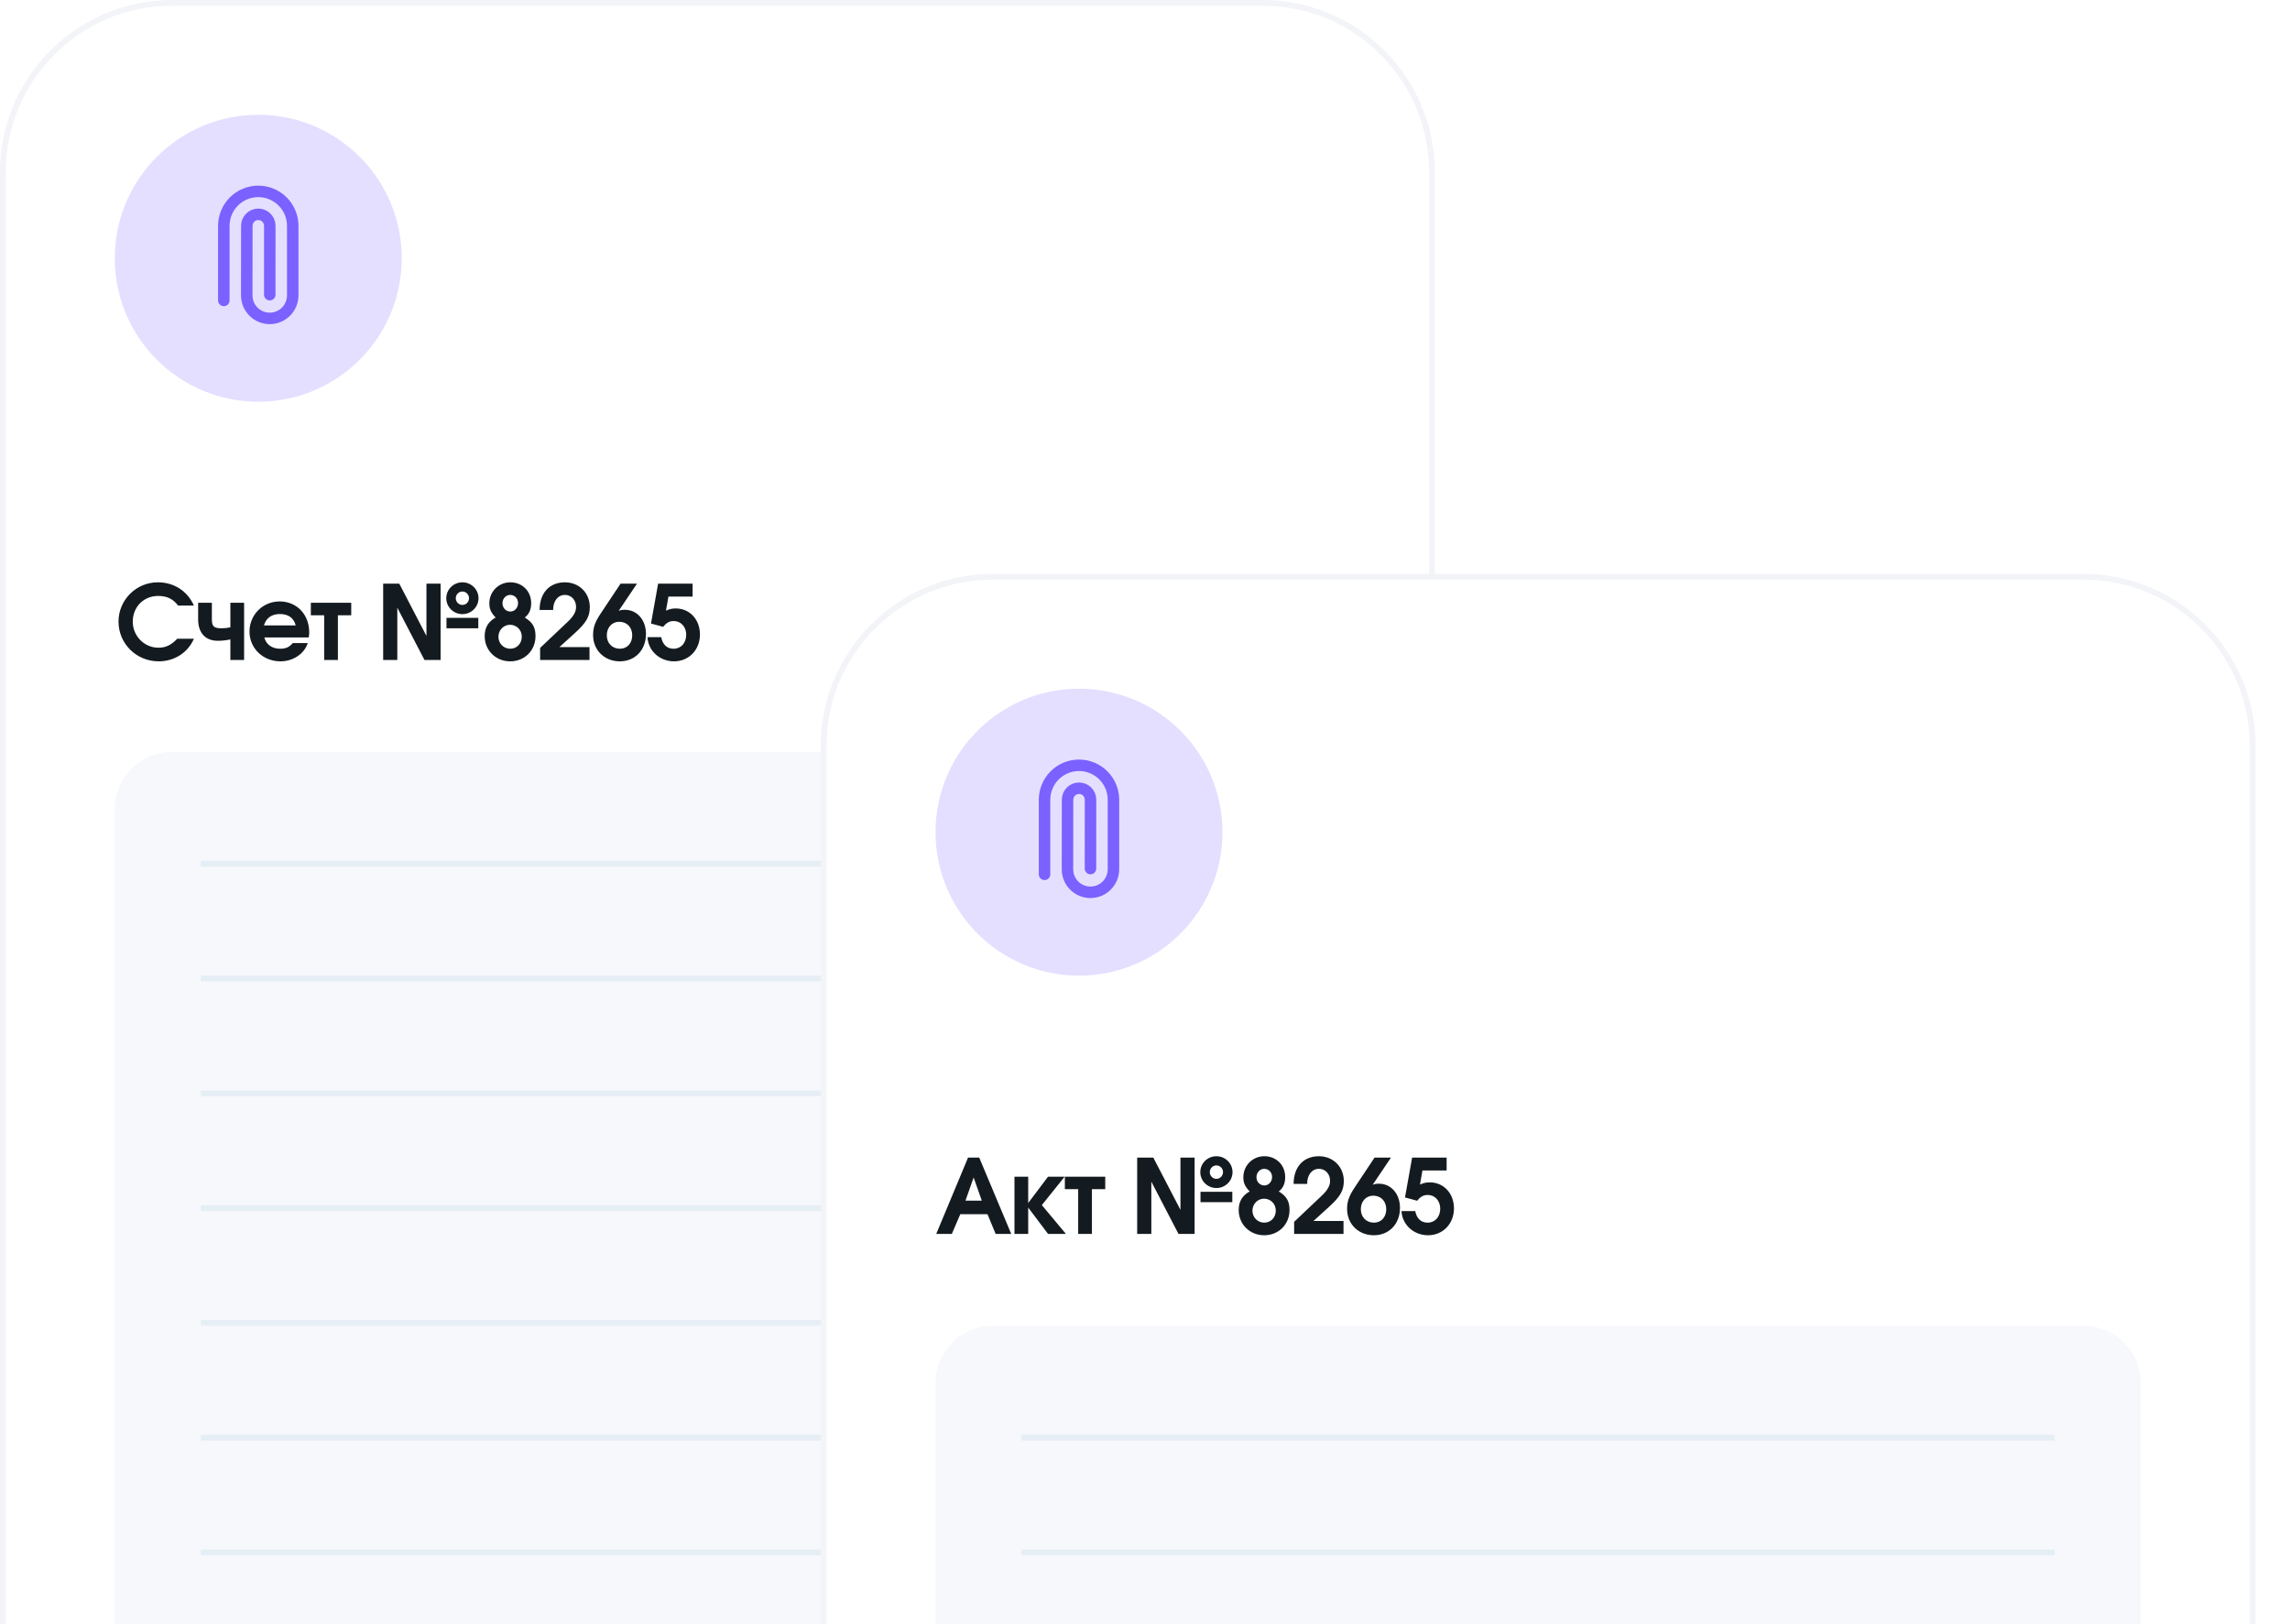 <?xml version="1.0" encoding="UTF-8"?> <svg xmlns="http://www.w3.org/2000/svg" width="399" height="283" viewBox="0 0 399 283" fill="none"><g clip-path="url(#clip0_10_253)"><path d="M30 0.5H220C236.292 0.5 249.5 13.708 249.5 30V320C249.5 336.292 236.292 349.5 220 349.5H30C13.708 349.5 0.5 336.292 0.5 320V30C0.5 13.708 13.708 0.5 30 0.5Z" fill="white" stroke="#F3F4F8"></path><path d="M220 131H30C24.477 131 20 135.477 20 141V289C20 294.523 24.477 299 30 299H220C225.523 299 230 294.523 230 289V141C230 135.477 225.523 131 220 131Z" fill="#F6F8FC"></path><path d="M35 150.5H163" stroke="#E6EEF5"></path><path d="M35 170.5H163" stroke="#E6EEF5"></path><path d="M35 190.5H163" stroke="#E6EEF5"></path><path d="M35 210.5H163" stroke="#E6EEF5"></path><path d="M35 230.5H163" stroke="#E6EEF5"></path><path d="M35 250.5H163" stroke="#E6EEF5"></path><path d="M35 270.5H163" stroke="#E6EEF5"></path><path opacity="0.2" d="M45 70C58.807 70 70 58.807 70 45C70 31.193 58.807 20 45 20C31.193 20 20 31.193 20 45C20 58.807 31.193 70 45 70Z" fill="#7B61FF"></path><mask id="mask0_10_253" style="mask-type:luminance" maskUnits="userSpaceOnUse" x="28" y="28" width="34" height="34"><path d="M45 61.971L61.971 45L45 28.029L28.03 45L45 61.971Z" fill="white"></path></mask><g mask="url(#mask0_10_253)"><path d="M38.997 52.347V39.35C38.997 37.758 39.629 36.231 40.755 35.105C41.881 33.979 43.408 33.347 45 33.347C46.592 33.347 48.119 33.979 49.245 35.105C50.371 36.231 51.004 37.758 51.004 39.35V51.47C51.004 52.532 50.583 53.551 49.833 54.303C49.082 55.055 48.064 55.478 47.001 55.479C45.939 55.48 44.92 55.059 44.168 54.308C43.416 53.558 42.993 52.539 42.992 51.477L43.006 39.343C43.006 38.812 43.217 38.303 43.592 37.928C43.968 37.553 44.477 37.342 45.007 37.342C45.538 37.342 46.047 37.553 46.422 37.928C46.797 38.303 47.008 38.812 47.008 39.343L47.001 51.343" stroke="#7B61FF" stroke-width="2" stroke-linecap="round" stroke-linejoin="round"></path></g><g filter="url(#filter0_d_10_253)"><path d="M173 100.5H363C379.292 100.5 392.5 113.708 392.5 130V420C392.5 436.292 379.292 449.5 363 449.5H173C156.708 449.5 143.5 436.292 143.5 420V130C143.5 113.708 156.708 100.5 173 100.5Z" fill="white" stroke="#F3F4F8"></path></g><path d="M363 231H173C167.477 231 163 235.477 163 241V389C163 394.523 167.477 399 173 399H363C368.523 399 373 394.523 373 389V241C373 235.477 368.523 231 363 231Z" fill="#F6F8FC"></path><path d="M178 250.5H358" stroke="#E6EEF5"></path><path d="M178 270.5H358" stroke="#E6EEF5"></path><path opacity="0.2" d="M188 170C201.807 170 213 158.807 213 145C213 131.193 201.807 120 188 120C174.193 120 163 131.193 163 145C163 158.807 174.193 170 188 170Z" fill="#7B61FF"></path><mask id="mask1_10_253" style="mask-type:luminance" maskUnits="userSpaceOnUse" x="171" y="128" width="34" height="34"><path d="M188 161.971L204.971 145L188 128.029L171.03 145L188 161.971Z" fill="white"></path></mask><g mask="url(#mask1_10_253)"><path d="M181.997 152.347V139.35C181.997 137.758 182.629 136.231 183.755 135.105C184.881 133.979 186.408 133.347 188 133.347C189.592 133.347 191.119 133.979 192.245 135.105C193.371 136.231 194.004 137.758 194.004 139.35V151.47C194.004 152.532 193.583 153.552 192.833 154.303C192.082 155.055 191.064 155.478 190.001 155.479C188.939 155.48 187.92 155.059 187.168 154.308C186.416 153.558 185.993 152.539 185.992 151.477L186.006 139.343C186.006 138.812 186.217 138.303 186.592 137.928C186.968 137.553 187.477 137.342 188.007 137.342C188.538 137.342 189.047 137.553 189.422 137.928C189.798 138.303 190.008 138.812 190.008 139.343L190.001 151.343" stroke="#7B61FF" stroke-width="2" stroke-linecap="round" stroke-linejoin="round"></path></g><path d="M30.89 111.292H33.788C32.744 113.722 30.386 115.234 27.65 115.234C23.762 115.234 20.648 112.156 20.648 108.304C20.648 104.542 23.726 101.464 27.488 101.464C30.314 101.464 32.636 102.958 33.788 105.514H31.034C30.134 104.344 29.09 103.84 27.542 103.84C25.022 103.84 23.132 105.766 23.132 108.322C23.132 110.824 25.148 112.858 27.596 112.858C28.874 112.858 29.792 112.426 30.89 111.292ZM40.138 115V111.418C39.22 111.598 38.68 111.652 37.942 111.652C35.782 111.652 34.522 110.266 34.522 107.926V105.028H36.916V107.926C36.916 109.132 37.276 109.474 38.572 109.474C39.13 109.474 39.616 109.42 40.138 109.312V105.028H42.532V115H40.138ZM51.013 112.048H53.623C53.029 113.92 51.067 115.234 48.871 115.234C45.829 115.234 43.471 112.966 43.471 110.05C43.471 107.116 45.793 104.794 48.727 104.794C51.697 104.794 53.875 107.062 53.875 110.158C53.875 110.536 53.857 110.752 53.785 111.076H46.063C46.351 112.282 47.395 113.038 48.817 113.038C49.807 113.038 50.401 112.768 51.013 112.048ZM45.991 108.97H51.517C51.211 107.692 50.239 106.99 48.763 106.99C47.341 106.99 46.369 107.674 45.991 108.97ZM56.481 115V107.206H54.159V105.028H61.197V107.206H58.875V115H56.481ZM77.758 104.236C77.758 102.706 79.018 101.464 80.566 101.464C82.114 101.464 83.374 102.706 83.374 104.236C83.374 105.766 82.114 107.008 80.566 107.008C79.018 107.008 77.758 105.766 77.758 104.236ZM80.566 105.406C81.196 105.406 81.718 104.884 81.718 104.236C81.718 103.588 81.196 103.066 80.566 103.066C79.936 103.066 79.414 103.588 79.414 104.236C79.414 104.884 79.936 105.406 80.566 105.406ZM77.794 109.474V107.656H83.338V109.474H77.794ZM66.76 115V101.698H69.568L74.302 110.806V101.698H76.768V115H73.96L69.226 105.892V115H66.76ZM84.45 110.842C84.45 109.366 85.062 108.322 86.358 107.602C85.53 106.72 85.26 106.108 85.26 105.118C85.26 103.084 86.88 101.464 88.914 101.464C91.002 101.464 92.55 103.012 92.55 105.082C92.55 106.216 92.208 106.99 91.434 107.602C92.784 108.412 93.306 109.312 93.306 110.824C93.306 113.344 91.416 115.234 88.896 115.234C86.376 115.234 84.45 113.326 84.45 110.842ZM88.914 106.558C89.67 106.558 90.264 105.91 90.264 105.082C90.264 104.272 89.67 103.66 88.896 103.66C88.14 103.66 87.546 104.308 87.546 105.118C87.546 105.928 88.158 106.558 88.914 106.558ZM86.844 110.95C86.844 112.12 87.744 113.038 88.914 113.038C90.048 113.038 90.912 112.138 90.912 110.932C90.912 109.762 90.012 108.862 88.86 108.862C87.744 108.862 86.844 109.798 86.844 110.95ZM94.108 115V112.894L98.842 108.412C99.94 107.386 100.372 106.612 100.372 105.748C100.372 104.56 99.544 103.66 98.446 103.66C97.204 103.66 96.376 104.704 96.376 106.288H94.018C94.018 103.336 95.728 101.464 98.428 101.464C100.912 101.464 102.766 103.318 102.766 105.784C102.766 107.422 102.136 108.52 100.192 110.284L97.474 112.75H102.712V115H94.108ZM108.123 101.698H110.985L107.799 106.432C108.213 106.288 108.447 106.252 108.879 106.252C111.003 106.252 112.551 108.016 112.551 110.464C112.551 113.254 110.661 115.234 107.997 115.234C105.315 115.234 103.335 113.29 103.335 110.644C103.335 109.348 103.677 108.376 104.649 106.918L108.123 101.698ZM108.015 113.038C109.275 113.038 110.157 112.084 110.157 110.698C110.157 109.312 109.239 108.34 107.889 108.34C106.629 108.34 105.729 109.33 105.729 110.698C105.729 112.066 106.665 113.038 108.015 113.038ZM112.813 111.022H115.207C115.459 112.318 116.215 113.038 117.367 113.038C118.663 113.038 119.563 112.03 119.563 110.59C119.563 109.24 118.645 108.214 117.403 108.214C116.647 108.214 116.143 108.484 115.549 109.222L113.425 108.646L114.667 101.698H120.679V103.948H116.467L116.035 106.396C116.719 106.108 117.133 106.018 117.745 106.018C120.175 106.018 121.957 107.944 121.957 110.554C121.957 113.236 120.031 115.234 117.439 115.234C114.937 115.234 112.939 113.398 112.813 111.022Z" fill="#141B20"></path><path d="M163.126 215L168.67 201.698H170.614L176.194 215H173.476L172.054 211.562H167.32L165.844 215H163.126ZM168.22 209.204H171.064L169.642 205.172L168.22 209.204ZM176.756 215V205.028H179.15V209.618L182.606 205.028H185.504L181.526 209.978L185.72 215H182.606L179.15 210.41V215H176.756ZM187.857 215V207.206H185.535V205.028H192.573V207.206H190.251V215H187.857ZM209.134 204.236C209.134 202.706 210.394 201.464 211.942 201.464C213.49 201.464 214.75 202.706 214.75 204.236C214.75 205.766 213.49 207.008 211.942 207.008C210.394 207.008 209.134 205.766 209.134 204.236ZM211.942 205.406C212.572 205.406 213.094 204.884 213.094 204.236C213.094 203.588 212.572 203.066 211.942 203.066C211.312 203.066 210.79 203.588 210.79 204.236C210.79 204.884 211.312 205.406 211.942 205.406ZM209.17 209.474V207.656H214.714V209.474H209.17ZM198.136 215V201.698H200.944L205.678 210.806V201.698H208.144V215H205.336L200.602 205.892V215H198.136ZM215.826 210.842C215.826 209.366 216.438 208.322 217.734 207.602C216.906 206.72 216.636 206.108 216.636 205.118C216.636 203.084 218.256 201.464 220.29 201.464C222.378 201.464 223.926 203.012 223.926 205.082C223.926 206.216 223.584 206.99 222.81 207.602C224.16 208.412 224.682 209.312 224.682 210.824C224.682 213.344 222.792 215.234 220.272 215.234C217.752 215.234 215.826 213.326 215.826 210.842ZM220.29 206.558C221.046 206.558 221.64 205.91 221.64 205.082C221.64 204.272 221.046 203.66 220.272 203.66C219.516 203.66 218.922 204.308 218.922 205.118C218.922 205.928 219.534 206.558 220.29 206.558ZM218.22 210.95C218.22 212.12 219.12 213.038 220.29 213.038C221.424 213.038 222.288 212.138 222.288 210.932C222.288 209.762 221.388 208.862 220.236 208.862C219.12 208.862 218.22 209.798 218.22 210.95ZM225.484 215V212.894L230.218 208.412C231.316 207.386 231.748 206.612 231.748 205.748C231.748 204.56 230.92 203.66 229.822 203.66C228.58 203.66 227.752 204.704 227.752 206.288H225.394C225.394 203.336 227.104 201.464 229.804 201.464C232.288 201.464 234.142 203.318 234.142 205.784C234.142 207.422 233.512 208.52 231.568 210.284L228.85 212.75H234.088V215H225.484ZM239.499 201.698H242.361L239.175 206.432C239.589 206.288 239.823 206.252 240.255 206.252C242.379 206.252 243.927 208.016 243.927 210.464C243.927 213.254 242.037 215.234 239.373 215.234C236.691 215.234 234.711 213.29 234.711 210.644C234.711 209.348 235.053 208.376 236.025 206.918L239.499 201.698ZM239.391 213.038C240.651 213.038 241.533 212.084 241.533 210.698C241.533 209.312 240.615 208.34 239.265 208.34C238.005 208.34 237.105 209.33 237.105 210.698C237.105 212.066 238.041 213.038 239.391 213.038ZM244.189 211.022H246.583C246.835 212.318 247.591 213.038 248.743 213.038C250.039 213.038 250.939 212.03 250.939 210.59C250.939 209.24 250.021 208.214 248.779 208.214C248.023 208.214 247.519 208.484 246.925 209.222L244.801 208.646L246.043 201.698H252.055V203.948H247.843L247.411 206.396C248.095 206.108 248.509 206.018 249.121 206.018C251.551 206.018 253.333 207.944 253.333 210.554C253.333 213.236 251.407 215.234 248.815 215.234C246.313 215.234 244.315 213.398 244.189 211.022Z" fill="#141B20"></path></g><defs><filter id="filter0_d_10_253" x="139" y="96" width="258" height="358" filterUnits="userSpaceOnUse" color-interpolation-filters="sRGB"><feFlood flood-opacity="0" result="BackgroundImageFix"></feFlood><feColorMatrix in="SourceAlpha" type="matrix" values="0 0 0 0 0 0 0 0 0 0 0 0 0 0 0 0 0 0 127 0" result="hardAlpha"></feColorMatrix><feOffset></feOffset><feGaussianBlur stdDeviation="2"></feGaussianBlur><feComposite in2="hardAlpha" operator="out"></feComposite><feColorMatrix type="matrix" values="0 0 0 0 0 0 0 0 0 0 0 0 0 0 0 0 0 0 0.05 0"></feColorMatrix><feBlend mode="normal" in2="BackgroundImageFix" result="effect1_dropShadow_10_253"></feBlend><feBlend mode="normal" in="SourceGraphic" in2="effect1_dropShadow_10_253" result="shape"></feBlend></filter><clipPath id="clip0_10_253"><rect width="399" height="283" fill="white"></rect></clipPath></defs></svg> 